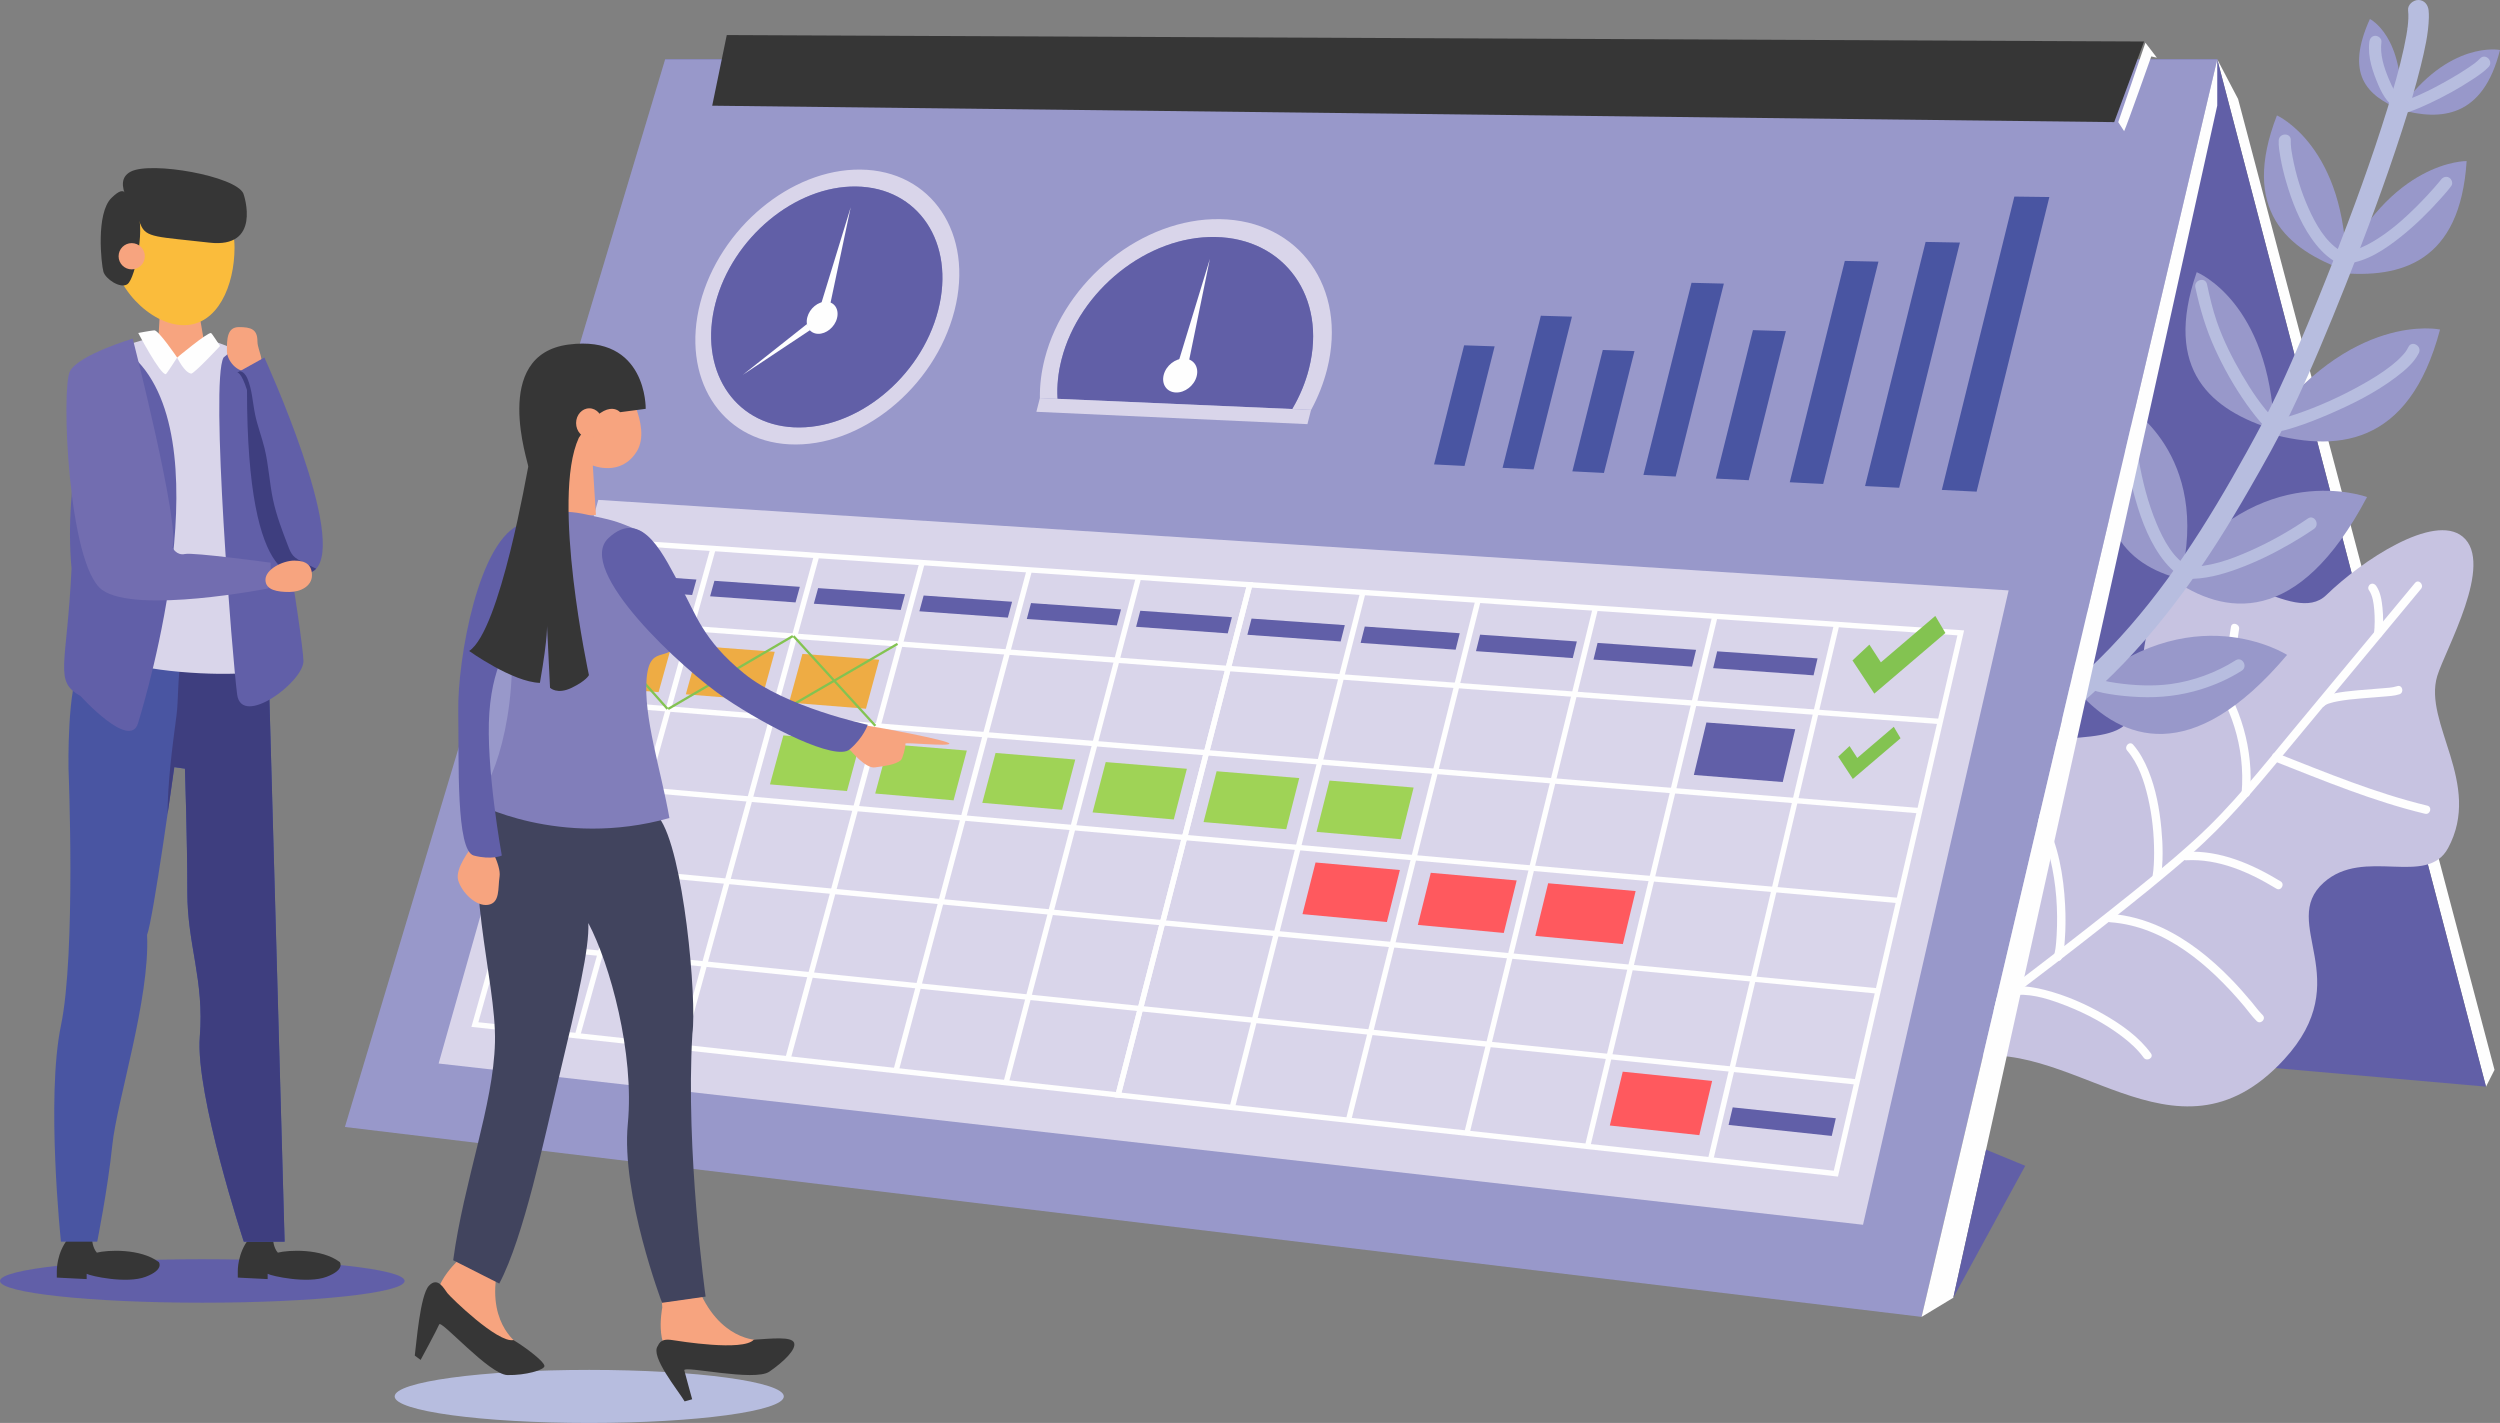 <?xml version="1.0" encoding="UTF-8" standalone="no"?><!-- Generator: Gravit.io --><svg xmlns="http://www.w3.org/2000/svg" xmlns:xlink="http://www.w3.org/1999/xlink" style="isolation:isolate" viewBox="0 0 833.93 474.658" width="833.93pt" height="474.658pt"><rect x="0" y="0" width="833.93" height="474.658" fill="#808080" stroke="none"/><defs><clipPath id="_clipPath_oR5SOFZeoI2GWhV5goeksKHIOwXnVeyf"><rect width="833.93" height="474.658"/></clipPath></defs><g clip-path="url(#_clipPath_oR5SOFZeoI2GWhV5goeksKHIOwXnVeyf)"><path d=" M 832.1 356.878 L 829.26 362.478 L 739.61 19.765 L 746.56 33.017 L 832.1 356.878 Z " fill="rgb(254,254,254)"/><path d=" M 739.61 19.765 L 829.26 362.478 L 286.88 314.668 L 221.88 19.765 L 739.61 19.765 Z " fill="rgb(97,95,167)"/><path d=" M 644.36 343.718 C 671.62 308.228 638.31 271.328 656.31 255.316 C 672.3 241.84 702.63 250.337 709.76 240.748 C 718.06 231.854 709.64 207.065 726.11 194.632 C 740.7 183.617 764.91 209.283 775.99 198.497 C 787.73 187.068 811.84 171.009 821.49 179.023 C 832.22 187.932 815.64 216.735 812.99 225.518 C 808.24 241.224 828.18 261.426 816.61 282.898 C 809.52 296.058 788.5 282.378 775.1 294.428 C 760.01 307.998 786.55 326.648 761.91 353.398 C 725.12 393.358 689.91 342.988 653.05 353.558 C 641.21 356.958 643.11 346.078 644.36 343.718 Z " fill="rgb(199,195,225)"/><path d=" M 805.59 194.444 C 792.01 210.81 778.44 227.175 764.86 243.541 C 754.44 256.106 744.24 269.109 732.11 280.108 C 723.27 288.128 713.93 295.618 704.58 303.038 C 693.74 311.658 682.76 320.108 671.73 328.478 C 663 335.108 654.23 341.688 645.44 348.238 C 644.69 348.788 643.95 349.348 643.2 349.898 C 641.77 350.968 643.17 353.418 644.62 352.328 C 652.9 346.168 661.15 339.988 669.38 333.768 C 680.41 325.418 691.39 317.008 702.25 308.448 C 712.05 300.728 721.81 292.938 731.18 284.698 C 742.51 274.736 752.19 263.194 761.81 251.605 C 775.37 235.264 788.93 218.916 802.49 202.571 C 804.19 200.525 805.88 198.48 807.58 196.434 C 808.73 195.05 806.75 193.048 805.59 194.444 Z " fill="rgb(254,254,254)"/><path d=" M 794.72 211.382 C 795.01 208.539 795.03 205.675 794.74 202.831 C 794.47 200.264 794.1 197.569 792.61 195.392 C 792.18 194.766 791.37 194.483 790.68 194.887 C 790.06 195.25 789.75 196.182 790.18 196.812 C 791.5 198.733 791.78 201.15 791.98 203.419 C 792.22 206.07 792.18 208.735 791.9 211.382 C 791.82 212.139 792.61 212.789 793.31 212.789 C 794.14 212.789 794.64 212.141 794.72 211.382 Z " fill="rgb(254,254,254)"/><path d=" M 750.56 264.606 C 751.76 250.166 747.52 235.366 739.02 223.646 C 736.6 220.306 733.86 217.218 730.8 214.44 C 729.47 213.224 727.47 215.208 728.81 216.43 C 739.13 225.816 745.89 238.968 747.54 252.824 C 748.01 256.735 748.07 260.682 747.74 264.606 C 747.59 266.411 750.41 266.401 750.56 264.606 Z " fill="rgb(254,254,254)"/><path d=" M 775.45 235.415 C 775.7 235.163 775.44 235.383 775.63 235.248 C 775.77 235.154 775.91 235.075 776.06 234.998 C 776.38 234.829 776.59 234.755 776.97 234.629 C 777.96 234.296 779 234.077 780.03 233.889 C 782.52 233.434 785.04 233.198 787.56 232.981 C 790.09 232.762 792.62 232.594 795.15 232.365 C 796.87 232.21 798.73 232.144 800.38 231.594 C 802.09 231.023 801.36 228.305 799.64 228.88 C 797.98 229.431 796.15 229.467 794.42 229.615 C 791.75 229.843 789.08 230.022 786.41 230.27 C 783.79 230.512 781.15 230.785 778.57 231.311 C 776.84 231.665 774.76 232.114 773.46 233.425 C 772.18 234.713 774.17 236.704 775.45 235.415 Z " fill="rgb(254,254,254)"/><path d=" M 687.68 319.798 C 688.57 317.878 688.61 315.478 688.77 313.418 C 689.06 309.568 689.06 305.698 688.86 301.848 C 688.35 292.088 686.64 281.958 682.04 273.221 C 679.52 268.428 675.97 264.155 671.32 261.318 C 669.77 260.373 668.35 262.806 669.9 263.748 C 677.88 268.611 681.82 277.829 683.92 286.568 C 685.91 294.838 686.52 303.518 686.04 312.008 C 686 312.828 685.94 313.648 685.86 314.468 C 685.83 314.838 685.79 315.198 685.75 315.568 C 685.73 315.728 685.71 315.878 685.69 316.038 C 685.65 316.368 685.7 315.998 685.67 316.228 C 685.59 316.738 685.51 317.248 685.4 317.758 C 685.36 317.928 685.31 318.088 685.27 318.258 C 685.2 318.568 685.14 318.638 685.25 318.378 C 684.5 320.008 686.93 321.438 687.68 319.798 Z " fill="rgb(254,254,254)"/><path d=" M 754.76 338.608 C 753.43 337.298 752.31 335.718 751.12 334.288 C 748.85 331.558 746.49 328.898 744.01 326.358 C 737.34 319.538 729.7 313.378 720.99 309.358 C 715.56 306.848 709.8 305.238 703.82 304.808 C 702.02 304.688 702.02 307.498 703.82 307.628 C 722.2 308.928 737.19 322.088 748.53 335.558 C 749.93 337.228 751.22 339.078 752.77 340.598 C 754.06 341.878 756.05 339.888 754.76 338.608 Z " fill="rgb(254,254,254)"/><path d=" M 760.75 293.998 C 751.27 288.238 740.55 283.538 729.23 284.148 C 727.43 284.248 727.42 287.058 729.23 286.958 C 740.08 286.378 750.25 290.908 759.33 296.428 C 760.88 297.368 762.29 294.938 760.75 293.998 Z " fill="rgb(254,254,254)"/><path d=" M 717.49 351.378 C 713.52 345.898 707.74 341.828 701.94 338.478 C 695.77 334.928 689.08 331.988 682.16 330.228 C 679.18 329.468 676.03 328.878 672.94 329.038 C 671.14 329.138 671.12 331.948 672.94 331.858 C 678.53 331.558 684.3 333.548 689.44 335.568 C 695.91 338.108 702.2 341.458 707.76 345.668 C 710.46 347.708 713.07 350.038 715.06 352.798 C 716.12 354.248 718.56 352.848 717.49 351.378 Z " fill="rgb(254,254,254)"/><path d=" M 809.67 268.736 C 792.42 264.581 775.98 257.746 759.52 251.266 C 757.83 250.602 757.1 253.322 758.77 253.98 C 775.23 260.46 791.67 267.295 808.92 271.449 C 810.68 271.874 811.43 269.16 809.67 268.736 Z " fill="rgb(254,254,254)"/><path d=" M 720.75 292.988 C 721.64 287.558 721.49 281.938 720.98 276.476 C 720.37 269.874 719.15 263.184 716.63 257.023 C 715.36 253.91 713.77 250.96 711.56 248.402 C 710.38 247.028 708.4 249.026 709.58 250.393 C 713.35 254.77 715.25 260.62 716.53 266.159 C 717.91 272.148 718.55 278.329 718.55 284.478 C 718.55 287.058 718.46 289.678 718.04 292.238 C 717.74 294.008 720.46 294.768 720.75 292.988 Z " fill="rgb(254,254,254)"/><path d=" M 743.1 231.994 C 744.13 230.758 744.38 229.398 744.55 227.837 C 744.77 225.814 744.98 223.791 745.23 221.771 C 745.71 217.786 746.27 213.812 746.9 209.848 C 747.18 208.076 744.47 207.313 744.18 209.1 C 743.6 212.758 743.08 216.425 742.62 220.1 C 742.39 221.909 742.18 223.721 741.98 225.534 C 741.84 226.82 742 228.942 741.11 230.004 C 739.96 231.386 741.94 233.388 743.1 231.994 Z " fill="rgb(254,254,254)"/><path d=" M 813.93 109.917 C 813.93 109.917 784.11 103.526 754.77 143.951 C 779.14 151.26 803.57 149.138 813.93 109.917 Z " fill="rgb(152,152,202)"/><path d=" M 732.76 90.787 C 732.76 90.787 757.06 100.521 758.59 143.356 C 737.74 136.894 721.36 123.683 732.76 90.787 Z " fill="rgb(152,152,202)"/><path d=" M 822.8 53.729 C 822.8 53.729 797.45 53.314 780.03 90.993 C 801.07 93.035 820.65 87.377 822.8 53.729 Z " fill="rgb(152,152,202)"/><path d=" M 759.52 38.497 C 759.52 38.497 782.7 48.774 782.67 90.284 C 762.72 83.294 747.33 69.93 759.52 38.497 Z " fill="rgb(152,152,202)"/><path d=" M 833.93 16.674 C 833.93 16.674 816.88 13.249 800.45 36.508 C 814.39 40.497 828.31 39.109 833.93 16.674 Z " fill="rgb(152,152,202)"/><path d=" M 790.53 6.335 C 790.53 6.335 802.21 11.996 800.85 36.626 C 789.23 31.834 782.28 24.593 790.53 6.335 Z " fill="rgb(152,152,202)"/><path d=" M 789.57 165.797 C 789.57 165.797 753.7 152.494 724.37 192.919 C 741.72 205.325 766.46 209.576 789.57 165.797 Z " fill="rgb(152,152,202)"/><path d=" M 709.06 134.97 C 709.06 134.97 737.77 151.285 727.35 193.124 C 709.52 188.55 692.96 174.56 709.06 134.97 Z " fill="rgb(152,152,202)"/><path d=" M 762.91 218.46 C 762.91 218.46 730.73 197.763 693.4 230.943 C 707.68 246.787 730.94 256.254 762.91 218.46 Z " fill="rgb(152,152,202)"/><path d=" M 667.81 165.568 C 667.81 165.568 703.14 180.242 697.11 229.822 C 675.95 227.1 654.93 213.369 667.81 165.568 Z " fill="rgb(152,152,202)"/><path d=" M 803.27 3.419 C 803.48 5.252 803.34 7.119 803.13 8.944 C 803.11 9.077 802.95 9.748 803.02 9.834 C 803.02 9.832 803.16 8.87 803.08 9.383 C 803.06 9.539 803.04 9.695 803.01 9.85 C 802.92 10.504 802.81 11.156 802.7 11.807 C 802.46 13.187 802.18 14.562 801.89 15.931 C 800.41 22.782 798.45 29.531 796.38 36.223 C 791.09 53.338 784.88 70.179 778.36 86.861 C 776.74 91.004 775.1 95.137 773.42 99.259 C 772.6 101.288 771.77 103.315 770.93 105.339 C 770.54 106.282 770.15 107.225 769.76 108.167 C 769.55 108.673 769.33 109.18 769.12 109.686 C 769.05 109.853 768.98 110.02 768.91 110.188 C 768.85 110.335 768.39 111.437 768.73 110.616 C 765.92 117.286 763.03 123.929 759.97 130.491 C 756.73 137.439 753.1 144.163 749.4 150.872 C 742.92 162.593 736.11 174.146 728.59 185.229 C 721.17 196.144 713.04 206.571 703.91 216.103 C 694.02 226.413 682.96 235.465 671.68 244.199 C 669.07 246.222 666.45 248.226 663.82 250.231 C 662.36 251.351 661.58 253.176 662.6 254.91 C 663.44 256.353 665.8 257.266 667.27 256.137 C 678.85 247.284 690.48 238.428 701.13 228.455 C 711.23 219 720.23 208.461 728.4 197.314 C 736.41 186.403 743.58 174.909 750.32 163.181 C 755.08 154.891 759.82 146.539 763.98 137.929 C 770.75 123.938 776.68 109.517 782.43 95.085 C 789.18 78.145 795.58 61.04 801.19 43.688 C 803.51 36.496 805.72 29.251 807.52 21.909 C 808.8 16.695 810.06 11.276 810.2 5.886 C 810.22 5.063 810.2 4.238 810.11 3.419 C 809.9 1.585 808.68 0 806.69 0 C 805 0 803.06 1.573 803.27 3.419 Z " fill="rgb(183,189,223)"/><path d=" M 696.01 229.336 C 698.37 230.507 700.98 231.07 703.56 231.499 C 706.87 232.05 710.23 232.368 713.59 232.509 C 720.66 232.806 727.43 232.036 734.21 229.928 C 738.97 228.447 743.57 226.409 747.78 223.731 C 749.96 222.346 747.94 218.862 745.75 220.257 C 739.27 224.377 731.51 227.199 723.97 228.199 C 718.05 228.984 711.76 228.657 705.87 227.813 C 704.35 227.595 702.84 227.323 701.35 226.956 C 700.17 226.667 698.85 226.262 698.04 225.861 C 695.73 224.712 693.69 228.182 696.01 229.336 Z " fill="rgb(183,189,223)"/><path d=" M 671.43 180.019 C 673.16 187.749 675.24 195.446 677.88 202.92 C 680.09 209.16 682.82 215.326 686.87 220.608 C 689.22 223.678 691.94 226.346 695.12 228.551 C 697.25 230.029 699.27 226.543 697.15 225.076 C 690.57 220.514 686.33 213.35 683.36 206.059 C 679.81 197.346 677.36 188.112 675.3 178.949 C 674.74 176.424 670.86 177.492 671.43 180.019 Z " fill="rgb(183,189,223)"/><path d=" M 729.5 193.064 C 735.25 193.285 741.03 191.713 746.38 189.755 C 752.44 187.54 758.27 184.687 763.85 181.469 C 766.59 179.894 769.27 178.22 771.87 176.434 C 773.99 174.978 771.98 171.489 769.84 172.96 C 763.7 177.171 757.15 180.843 750.34 183.849 C 743.89 186.696 736.66 189.315 729.5 189.042 C 726.91 188.942 726.92 192.966 729.5 193.064 Z " fill="rgb(183,189,223)"/><path d=" M 708.25 143.6 C 708.58 150.363 709.85 157.152 711.54 163.697 C 713.47 171.159 716.06 178.859 720.49 185.243 C 722.59 188.267 725.16 191.103 728.49 192.79 C 730.79 193.961 732.83 190.49 730.52 189.316 C 725 186.512 721.66 180.129 719.33 174.539 C 716.46 167.671 714.61 160.346 713.37 153.022 C 712.83 149.879 712.43 146.828 712.28 143.6 C 712.15 141.022 708.13 141.007 708.25 143.6 Z " fill="rgb(183,189,223)"/><path d=" M 732.31 95.876 C 733.84 103.017 735.86 109.859 738.91 116.503 C 741.81 122.846 745.28 128.981 749.3 134.687 C 751.32 137.558 753.49 140.352 755.95 142.861 C 757.77 144.713 760.61 141.867 758.8 140.017 C 754.44 135.574 750.96 130.287 747.83 124.935 C 744.56 119.327 741.6 113.447 739.48 107.301 C 738.08 103.234 737.09 99.009 736.19 94.807 C 735.64 92.276 731.76 93.348 732.31 95.876 Z " fill="rgb(183,189,223)"/><path d=" M 803.39 115.729 C 802.71 117.095 802.19 117.721 801.23 118.741 C 800.14 119.912 798.93 120.973 797.67 121.967 C 794.64 124.369 791.24 126.431 787.85 128.326 C 780.83 132.249 773.43 135.623 765.8 138.187 C 764.23 138.716 762.64 139.21 761.02 139.606 C 760.4 139.761 759.77 139.893 759.14 140.009 C 759.02 140.03 758.91 140.046 758.79 140.064 C 758.37 140.137 759.27 140.026 758.76 140.068 C 758.52 140.088 758.28 140.11 758.04 140.117 C 755.45 140.192 755.44 144.217 758.04 144.141 C 760.62 144.065 763.23 143.239 765.67 142.459 C 769.41 141.267 773.06 139.816 776.66 138.272 C 784.55 134.887 792.46 130.958 799.32 125.744 C 802.18 123.564 805.23 121.053 806.86 117.759 C 808.01 115.446 804.54 113.406 803.39 115.729 Z " fill="rgb(183,189,223)"/><path d=" M 760.12 46.815 C 760.01 48.676 760.36 50.599 760.67 52.424 C 761.15 55.207 761.82 57.959 762.61 60.669 C 764.51 67.21 767.08 73.809 770.98 79.434 C 773.03 82.393 775.45 85.101 778.52 87.032 C 780.72 88.416 782.74 84.936 780.55 83.558 C 775.56 80.413 772.41 74.7 770.05 69.448 C 767.61 64.04 765.85 58.242 764.75 52.418 C 764.63 51.797 764.52 51.175 764.42 50.551 C 764.4 50.407 764.28 49.55 764.33 49.968 C 764.3 49.741 764.28 49.513 764.25 49.285 C 764.16 48.467 764.1 47.638 764.14 46.815 C 764.3 44.229 760.27 44.237 760.12 46.815 Z " fill="rgb(183,189,223)"/><path d=" M 814.21 59.978 C 813.91 60.397 814.56 59.558 814.19 60.007 C 814 60.234 813.82 60.466 813.63 60.693 C 813.08 61.36 812.51 62.018 811.94 62.668 C 810.24 64.604 808.48 66.484 806.66 68.311 C 802.06 72.933 797.1 77.368 791.44 80.656 C 788.77 82.205 785.63 83.645 782.69 83.93 C 781.61 84.034 780.68 84.779 780.68 85.941 C 780.68 86.947 781.61 88.059 782.69 87.953 C 789.48 87.295 795.47 83.234 800.68 79.113 C 805.6 75.221 810.1 70.781 814.27 66.101 C 815.45 64.777 816.64 63.44 817.69 62.009 C 818.33 61.132 817.84 59.765 816.97 59.256 C 815.95 58.66 814.86 59.1 814.21 59.978 Z " fill="rgb(183,189,223)"/><path d=" M 790.35 13.956 C 789.72 18.981 791.45 23.897 793.39 28.449 C 794.99 32.172 797.19 35.636 801.11 37.16 C 802.13 37.553 803.32 36.726 803.59 35.754 C 803.9 34.617 803.2 33.675 802.18 33.28 C 799.38 32.189 797.89 28.877 796.82 26.294 C 795.19 22.373 793.84 18.251 794.38 13.956 C 794.51 12.876 793.35 11.944 792.36 11.944 C 791.16 11.944 790.49 12.873 790.35 13.956 Z " fill="rgb(183,189,223)"/><path d=" M 827.28 19.501 C 826.01 20.833 824.99 21.486 823.46 22.527 C 821.43 23.905 819.33 25.179 817.2 26.398 C 812.85 28.89 808.34 31.291 803.65 33.026 C 802.69 33.378 801.73 33.706 800.74 33.946 C 800.52 33.998 800.31 34.036 800.09 34.088 C 799.58 34.211 800.17 34.106 799.9 34.126 C 799.59 34.148 799.28 34.167 798.97 34.132 C 797.89 34.013 796.96 35.142 796.96 36.144 C 796.96 37.33 797.88 38.036 798.97 38.155 C 800.55 38.33 802.29 37.744 803.77 37.241 C 806.14 36.436 808.44 35.414 810.7 34.344 C 815.59 32.03 820.37 29.401 824.88 26.412 C 826.7 25.203 828.6 23.937 830.12 22.346 C 831.91 20.471 829.07 17.622 827.28 19.501 Z " fill="rgb(183,189,223)"/><path d=" M 739.61 19.765 L 221.88 19.765 L 115.05 375.928 L 640.99 439.278 L 739.61 19.765 Z " fill="rgb(152,152,202)"/><path d=" M 621.45 408.548 L 146.31 354.758 L 199.57 166.751 L 670.02 196.948 L 621.45 408.548 Z " fill="rgb(217,213,234)"/><path d=" M 372.97 365.268 L 158.41 341.768 L 203.9 180.661 L 416.88 195.064 L 372.97 365.268 Z " fill="rgb(254,254,254)"/><path d=" M 372.97 365.268 L 158.41 341.768 L 203.9 180.661 L 416.88 195.064 L 372.97 365.268 Z " fill="rgb(217,213,234)"/><path d=" M 203.9 180.661 L 203.84 181.559 L 415.74 195.889 L 372.29 364.288 L 159.57 340.988 L 204.76 180.906 L 203.9 180.661 L 203.84 181.559 L 203.9 180.661 L 203.03 180.417 L 157.25 342.538 L 373.65 366.248 L 418.02 194.239 L 203.23 179.714 L 203.03 180.417 L 203.9 180.661 Z " fill="rgb(254,254,254)"/><path d=" M 166.01 315.408 L 380.31 337.348 L 380.5 335.558 L 166.2 313.618" fill="rgb(254,254,254)"/><path d=" M 173.67 288.318 L 387.71 308.708 L 387.88 306.918 L 173.84 286.518" fill="rgb(254,254,254)"/><path d=" M 181.28 261.387 L 395.05 280.258 L 395.21 278.464 L 181.44 259.594" fill="rgb(254,254,254)"/><path d=" M 188.84 234.619 L 402.35 251.982 L 402.5 250.188 L 188.99 232.824" fill="rgb(254,254,254)"/><path d=" M 196.36 208.01 L 409.61 223.885 L 409.74 222.09 L 196.5 206.215" fill="rgb(254,254,254)"/><path d=" M 378.94 192.329 L 334.72 360.948 L 336.46 361.398 L 380.68 192.786" fill="rgb(254,254,254)"/><path d=" M 342.52 189.863 L 298.01 356.918 L 299.75 357.388 L 344.26 190.326" fill="rgb(254,254,254)"/><path d=" M 306.73 187.44 L 261.96 352.968 L 263.7 353.438 L 308.47 187.91" fill="rgb(254,254,254)"/><path d=" M 271.57 185.058 L 226.54 349.088 L 228.28 349.558 L 273.3 185.534" fill="rgb(254,254,254)"/><path d=" M 237.01 182.717 L 191.74 345.268 L 193.48 345.748 L 238.74 183.2" fill="rgb(254,254,254)"/><path d=" M 416.88 195.064 L 416.82 195.963 L 652.94 211.931 L 611.7 390.508 L 374.1 364.488 L 417.75 195.289 L 416.88 195.064 L 416.82 195.963 L 416.88 195.064 L 416.01 194.84 L 371.84 366.048 L 613.09 392.478 L 655.17 210.278 L 416.2 194.116 L 416.01 194.84 L 416.88 195.064 Z " fill="rgb(254,254,254)"/><path d=" M 380.31 337.348 L 619.36 361.818 L 619.55 360.028 L 380.5 335.558" fill="rgb(254,254,254)"/><path d=" M 387.71 308.708 L 626.38 331.458 L 626.55 329.668 L 387.88 306.918" fill="rgb(254,254,254)"/><path d=" M 395.05 280.258 L 633.35 301.298 L 633.51 299.498 L 395.21 278.464" fill="rgb(254,254,254)"/><path d=" M 402.35 251.982 L 640.28 271.332 L 640.43 269.537 L 402.5 250.188" fill="rgb(254,254,254)"/><path d=" M 409.61 223.885 L 647.16 241.57 L 647.29 239.774 L 409.74 222.09" fill="rgb(254,254,254)"/><path d=" M 611.8 208.099 L 569.7 386.708 L 571.46 387.118 L 613.55 208.512" fill="rgb(254,254,254)"/><path d=" M 571.18 205.349 L 528.69 382.208 L 530.44 382.628 L 572.94 205.77" fill="rgb(254,254,254)"/><path d=" M 531.32 202.649 L 488.44 377.798 L 490.18 378.228 L 533.07 203.077" fill="rgb(254,254,254)"/><path d=" M 492.18 199.998 L 448.94 373.468 L 450.68 373.898 L 493.93 200.434" fill="rgb(254,254,254)"/><path d=" M 453.75 197.396 L 410.16 369.218 L 411.91 369.658 L 455.5 197.839" fill="rgb(254,254,254)"/><path d=" M 219.69 230.88 L 194.91 228.897 L 199.41 212.945 L 224.17 214.824 L 219.69 230.88 Z " fill="rgb(238,172,68)"/><path d=" M 253.98 233.622 L 228.77 231.606 L 233.24 215.512 L 258.43 217.423 L 253.98 233.622 Z " fill="rgb(238,172,68)"/><path d=" M 288.86 236.412 L 263.21 234.36 L 267.66 218.123 L 293.29 220.067 L 288.86 236.412 Z " fill="rgb(238,172,68)"/><path d=" M 462.63 307.558 L 434.47 304.928 L 438.83 287.698 L 466.96 290.218 L 462.63 307.558 Z " fill="rgb(255,89,94)"/><path d=" M 501.62 311.208 L 472.95 308.528 L 477.27 291.138 L 505.92 293.698 L 501.62 311.208 Z " fill="rgb(255,89,94)"/><path d=" M 541.34 314.918 L 512.13 312.188 L 516.42 294.628 L 545.6 297.238 L 541.34 314.918 Z " fill="rgb(255,89,94)"/><path d=" M 594.67 260.871 L 565.02 258.5 L 569.21 240.999 L 598.84 243.246 L 594.67 260.871 Z " fill="rgb(97,95,168)"/><path d=" M 613.17 252.406 L 618.05 259.839 L 633.97 246.261 L 631.71 242.436 L 619.53 252.831 L 616.96 248.859 L 613.17 252.406 Z " fill="rgb(131,195,81)"/><path d=" M 617.93 220.305 L 625.22 231.377 L 648.93 211.149 L 645.56 205.451 L 627.41 220.937 L 623.58 215.02 L 617.93 220.305 Z " fill="rgb(131,195,81)"/><path d=" M 566.84 378.658 L 536.99 375.438 L 541.3 357.478 L 571.12 360.568 L 566.84 378.658 Z " fill="rgb(255,89,94)"/><path d=" M 282.53 263.881 L 256.84 261.647 L 261.31 245.308 L 286.98 247.432 L 282.53 263.881 Z " fill="rgb(159,211,86)"/><path d=" M 318.08 266.971 L 291.94 264.698 L 296.39 248.21 L 322.51 250.371 L 318.08 266.971 Z " fill="rgb(159,211,86)"/><path d=" M 354.27 270.115 L 327.66 267.803 L 332.09 251.163 L 358.68 253.363 L 354.27 270.115 Z " fill="rgb(159,211,86)"/><path d=" M 391.54 273.355 L 364.45 271 L 368.84 254.204 L 395.91 256.444 L 391.54 273.355 Z " fill="rgb(159,211,86)"/><path d=" M 429.05 276.614 L 401.47 274.217 L 405.83 257.265 L 433.39 259.546 L 429.05 276.614 Z " fill="rgb(159,211,86)"/><path d=" M 467.24 279.938 L 439.16 277.492 L 443.49 260.381 L 471.55 262.703 L 467.24 279.938 Z " fill="rgb(159,211,86)"/><path d=" M 196.32 207.382 L 222.36 236.722 L 222.94 236.209 L 196.9 206.87" fill="rgb(131,195,81)"/><path d=" M 229.93 209.288 L 188.9 233.403 L 189.29 234.069 L 230.33 209.954" fill="rgb(131,195,81)"/><path d=" M 230.07 209.897 L 256.74 239.519 L 257.31 239.002 L 230.65 209.38" fill="rgb(131,195,81)"/><path d=" M 264.27 211.843 L 222.69 236.151 L 223.08 236.818 L 264.66 212.51" fill="rgb(131,195,81)"/><path d=" M 264.41 212.455 L 291.71 242.365 L 292.28 241.844 L 264.98 211.934" fill="rgb(131,195,81)"/><path d=" M 299.19 214.444 L 257.06 238.946 L 257.45 239.613 L 299.58 215.111" fill="rgb(131,195,81)"/><path d=" M 230.88 198.478 L 202.86 196.471 L 204.31 191.352 L 232.31 193.321 L 230.88 198.478 Z " fill="rgb(97,95,168)"/><path d=" M 265.37 200.948 L 236.87 198.907 L 238.31 193.743 L 266.8 195.746 L 265.37 200.948 Z " fill="rgb(97,95,168)"/><path d=" M 300.47 203.463 L 271.47 201.386 L 272.9 196.175 L 301.89 198.214 L 300.47 203.463 Z " fill="rgb(97,95,168)"/><path d=" M 336.19 206.022 L 306.68 203.907 L 308.1 198.65 L 337.6 200.725 L 336.19 206.022 Z " fill="rgb(97,95,168)"/><path d=" M 372.54 208.625 L 342.51 206.474 L 343.92 201.169 L 373.94 203.28 L 372.54 208.625 Z " fill="rgb(97,95,168)"/><path d=" M 409.54 211.275 L 378.97 209.086 L 380.37 203.732 L 410.93 205.881 L 409.54 211.275 Z " fill="rgb(97,95,168)"/><path d=" M 447.21 213.975 L 416.08 211.745 L 417.48 206.342 L 448.59 208.529 L 447.21 213.975 Z " fill="rgb(97,95,168)"/><path d=" M 485.56 216.722 L 453.87 214.452 L 455.25 208.998 L 486.93 211.226 L 485.56 216.722 Z " fill="rgb(97,95,168)"/><path d=" M 524.63 219.521 L 492.35 217.208 L 493.72 211.703 L 525.99 213.972 L 524.63 219.521 Z " fill="rgb(97,95,168)"/><path d=" M 564.41 222.37 L 531.54 220.016 L 532.9 214.458 L 565.76 216.769 L 564.41 222.37 Z " fill="rgb(97,95,168)"/><path d=" M 604.95 225.274 L 571.46 222.875 L 572.8 217.264 L 606.28 219.618 L 604.95 225.274 Z " fill="rgb(97,95,168)"/><path d=" M 611.02 378.918 L 576.6 375.248 L 577.98 369.388 L 612.38 373.018 L 611.02 378.918 Z " fill="rgb(97,95,168)"/><path d=" M 220.92 436.158 C 220.92 436.158 217.47 453.138 228.09 453.138 C 238.71 453.128 253.03 447.008 253.03 447.008 C 253.03 447.008 239.69 447.478 232.47 428.618 L 220.58 431.538 L 220.92 436.158 Z " fill="rgb(247,164,127)"/><path d=" M 261.46 465.808 C 261.46 470.698 232.4 474.658 196.56 474.658 C 160.71 474.658 131.65 470.698 131.65 465.808 C 131.65 460.918 160.71 456.958 196.56 456.958 C 232.4 456.958 261.46 460.918 261.46 465.808 Z " fill="rgb(183,189,223)"/><path d=" M 228.37 467.468 C 226.23 463.818 216.79 452.428 219.42 448.978 C 220.38 446.698 222.26 446.708 224.39 447.028 C 226.51 447.348 247.86 450.858 251.45 446.888 C 257.52 446.508 264.07 445.758 264.88 447.908 C 265.69 450.048 261.6 454.118 256.63 457.548 C 251.66 460.968 227.84 455.398 228.26 457.098 C 228.68 458.798 230.89 466.758 230.89 466.758 L 228.37 467.468 Z " fill="rgb(54,54,54)"/><path d=" M 152.75 420.488 C 152.75 420.488 140.05 432.268 148.68 438.458 C 157.31 444.648 172.52 448.028 172.52 448.028 C 172.52 448.028 161.4 440.628 166.53 421.088 L 155.17 416.528 L 152.75 420.488 Z " fill="rgb(247,164,127)"/><path d=" M 138.36 452.188 C 138.88 448.378 140.12 432.028 143.09 428.878 C 146.06 425.728 148.11 429.898 149.23 431.338 C 150.35 432.778 166.06 448.138 171.3 446.998 C 176.45 450.238 181.61 454.328 181.61 455.668 C 181.61 456.998 175.32 458.798 169.29 458.688 C 163.25 458.568 147.16 440.158 146.51 441.778 C 145.85 443.408 140.31 453.628 140.31 453.628 L 138.36 452.188 Z " fill="rgb(54,54,54)"/><path d=" M 162.78 266.256 C 153.44 290.318 165.63 326.648 165.11 347.658 C 164.6 368.678 154.76 393.898 151.17 420.378 L 166.54 428.158 C 174.71 412.788 181.61 379.578 186.33 359.858 C 192.73 333.108 196.64 316.268 196.25 307.898 C 203.45 321.518 211.69 351.298 209.42 374.908 C 207.15 398.518 220.84 434.578 220.84 434.578 L 235.37 432.508 C 235.37 432.508 228.62 383.988 230.96 344.808 C 232.51 333.648 228.1 283.578 219.8 272.678 C 216.43 268.008 216.43 268.008 216.43 268.008 L 162.78 266.256 Z " fill="rgb(65,68,94)"/><path d=" M 207.47 126.862 C 207.47 126.862 217.72 142.04 212.4 150.603 C 207.08 159.164 197.74 155.272 197.74 155.272 L 198.78 171.748 L 183.99 173.305 C 183.99 173.305 178.93 142.17 181.66 132.959 C 184.38 123.748 199.69 115.315 207.47 126.862 Z " fill="rgb(247,164,127)"/><path d=" M 158.17 267.618 C 158.17 267.618 186.52 283.188 223.3 272.872 C 220.58 257.305 214.54 239.013 215.71 226.17 C 216.88 213.326 224.47 223.057 226.8 211.187 C 227.7 206.626 220.93 198.732 217.82 193.575 C 214.7 188.419 217.99 179.082 213.58 177.193 C 204.44 173.274 204.17 173.578 195.86 171.684 C 177.46 167.488 167.06 176.354 170.18 207.684 C 173.29 239.013 163.82 263.337 158.17 267.618 Z " fill="rgb(129,126,186)"/><path d=" M 157.12 282.938 C 157.12 282.938 151.66 289.698 152.84 293.668 C 154.02 297.638 158.72 302.468 162.81 301.828 C 166.89 301.178 166.03 296.298 166.64 292.408 C 167.26 288.518 162.44 280.488 162.44 280.488 L 157.12 282.938 Z " fill="rgb(247,164,127)"/><path d=" M 174.39 174.603 C 159.67 179.143 152.6 220.008 152.86 237.132 C 153.12 254.256 152.08 283.838 158.05 285.388 C 164.01 286.948 167.39 285.388 167.39 285.388 C 167.39 285.388 161.94 255.554 163.24 237.651 C 164.53 219.748 171.11 213.518 174.91 203.662 C 187.23 171.748 189.12 170.062 174.39 174.603 Z " fill="rgb(97,95,168)"/><path d=" M 279.07 247.255 L 283.82 250.452 C 283.82 250.452 288.81 256.462 291.84 255.988 C 294.88 255.514 298.53 255.202 300.5 253.573 C 301.05 253.12 302.16 249.247 302.02 248.05 C 301.96 247.523 316.69 249.098 316.69 248.05 C 316.69 247.002 292.88 242.552 289.41 242.083 C 277.96 240.539 281.03 241.708 281.03 241.708 L 279.07 247.255 Z " fill="rgb(247,164,127)"/><path d=" M 202.93 179.519 C 191.71 190.089 227.72 223.357 241.92 232.933 C 256.12 242.509 278.75 253.981 283.44 249.974 C 288.13 245.968 289.45 241.762 289.45 241.762 C 289.45 241.762 262.23 236.013 248.28 224.714 C 234.33 213.416 232.24 204.915 227.07 195.705 C 221.88 186.468 214.46 168.649 202.93 179.519 Z " fill="rgb(97,95,168)"/><path d=" M 156.49 217.153 C 156.49 217.153 171.02 227.532 180.1 227.791 C 182.96 211.445 182.44 208.072 182.44 208.072 L 183.47 229.411 C 183.47 229.411 185.81 231.81 190.74 229.411 C 195.67 227.013 196.45 225.197 196.45 225.197 C 196.45 225.197 183.73 166.3 193.07 146.062 C 202.15 131.792 206.83 137.5 206.83 137.5 L 215.39 136.372 C 215.39 136.372 215.91 111.554 189.7 114.927 C 163.5 118.3 176.47 154.884 176.21 155.662 C 175.95 156.44 166.87 210.407 156.49 217.153 Z " fill="rgb(54,54,54)"/><path d=" M 200.99 141.132 C 200.99 143.855 199.01 146.062 196.58 146.062 C 194.14 146.062 192.17 143.855 192.17 141.132 C 192.17 138.409 194.14 136.202 196.58 136.202 C 199.01 136.202 200.99 138.409 200.99 141.132 Z " fill="rgb(247,164,127)"/><path d=" M 237.57 35.258 L 705.24 40.737 L 715.2 13.842 L 242.43 11.691 L 237.57 35.258 Z " fill="rgb(54,54,54)"/><path d=" M 0 427.288 C 0 431.298 30.22 434.548 67.49 434.548 C 104.76 434.548 134.97 431.298 134.97 427.288 C 134.97 423.288 104.76 420.038 67.49 420.038 C 30.22 420.038 0 423.288 0 427.288 Z " fill="rgb(97,95,168)"/><path d=" M 113.35 420.998 C 113.35 420.998 115.24 423.518 108.94 425.908 C 102.64 428.308 90.54 425.658 89.28 424.898 C 89.28 426.668 89.28 426.668 89.28 426.668 L 79.32 426.168 L 79.32 423.948 C 79.32 423.948 79.19 417.968 83.1 413.178 L 91.04 413.178 C 91.04 413.178 91.17 416.208 92.68 417.848 C 96.08 416.958 107.18 416.328 113.35 420.998 Z " fill="rgb(54,54,54)"/><path d=" M 52.98 420.998 C 52.98 420.998 54.87 423.518 48.57 425.908 C 42.27 428.308 30.17 425.658 28.91 424.898 C 28.91 426.668 28.91 426.668 28.91 426.668 L 18.95 426.168 L 18.95 423.948 C 18.95 423.948 18.82 417.968 22.73 413.178 L 30.67 413.178 C 30.67 413.178 30.8 416.208 32.31 417.848 C 35.71 416.958 46.8 416.328 52.98 420.998 Z " fill="rgb(54,54,54)"/><path d=" M 89.53 221.111 L 94.94 414.188 L 81.33 414.188 C 81.33 414.188 65.14 365.038 66.65 345.878 C 68.17 326.718 62.49 315.318 62.49 297.668 C 62.49 280.028 61.69 256.401 61.69 256.401 L 58.14 255.887 C 58.14 255.887 51.08 306.808 49.06 311.848 C 50.07 333.018 38.98 367.308 37.47 381.928 C 35.96 396.548 32.43 414.188 32.43 414.188 L 20.33 414.188 C 20.33 414.188 15.29 366.298 20.33 342.098 C 25.37 317.898 22.85 256.392 22.85 256.392 C 22.85 256.392 22.35 228.159 26.88 222.613 C 31.42 217.067 89.53 221.111 89.53 221.111 Z " fill="rgb(73,85,162)"/><path d=" M 55.88 271.698 C 55.97 260.627 57.42 249.579 58.88 238.611 C 59.52 233.819 59.23 226.276 60.38 219.794 C 75.31 220.123 89.53 221.111 89.53 221.111 L 94.94 414.188 L 81.33 414.188 C 81.33 414.188 65.14 365.038 66.65 345.878 C 68.17 326.718 62.49 315.318 62.49 297.668 C 62.49 280.028 61.69 256.401 61.69 256.401 L 58.14 255.887 C 58.14 255.887 57.19 262.761 55.88 271.698 Z " fill="rgb(62,62,127)"/><path d=" M 87.88 123.296 C 87.88 123.296 65.45 100.231 32.3 120.02 C 42.26 139.429 38.98 217.341 42.76 221.111 C 53.85 224.882 81.21 225.639 84.74 223.874 C 88.27 198.666 92.17 138.673 92.17 137.916 C 92.17 137.16 87.88 123.296 87.88 123.296 Z " fill="rgb(217,213,234)"/><path d=" M 101.22 220.514 C 101.22 227.528 80.62 242.779 79.11 231.689 C 77.6 220.597 70.04 127.329 74.57 119.263 C 78.1 116.238 83.65 111.701 86.17 124.305 C 88.69 136.908 101.22 213.499 101.22 220.514 Z " fill="rgb(97,95,168)"/><path d=" M 26.88 232.192 C 26.88 232.192 43.27 250.342 46.04 241.267 C 48.81 232.192 75.03 144.471 43.27 118.003 C 28.14 122.288 21.34 162.872 23.86 189.592 C 22.35 222.361 17.81 227.15 26.88 232.192 Z " fill="rgb(97,95,168)"/><path d=" M 90.28 190.726 L 89.52 196.272 C 89.52 196.272 45.41 204.968 34.07 196.775 C 22.72 188.583 20.33 129.346 23.35 123.801 C 26.38 118.255 44.28 112.961 44.28 112.961 C 44.28 112.961 60.28 175.602 57.51 182.659 C 57.51 182.659 58.9 185.433 61.67 184.803 C 64.44 184.172 90.28 187.701 90.28 187.701 L 90.28 190.726 Z " fill="rgb(114,109,176)"/><path d=" M 64.76 94.623 L 68.61 117.246 L 52.39 120.839 L 53.8 95.946 L 64.76 94.623 Z " fill="rgb(247,164,127)"/><path d=" M 37.38 82.576 C 37.38 95.298 50.05 108.476 61.33 108.476 C 72.61 108.476 78.23 95.298 78.23 82.576 C 78.23 69.855 69.09 59.542 57.81 59.542 C 46.53 59.542 37.38 69.855 37.38 82.576 Z " fill="rgb(250,188,60)"/><path d=" M 81.18 64.552 C 81.5 65.283 87.23 82.953 69.84 80.937 C 52.45 78.92 48.67 79.424 46.9 74.887 C 45.14 70.35 36.82 60.771 43.63 57.242 C 50.43 53.713 78.66 58.754 81.18 64.552 Z " fill="rgb(54,54,54)"/><path d=" M 42.48 94.813 C 45.31 92.894 48.82 73.939 45.27 69.81 C 41.72 65.68 42.55 60.843 37.22 65.99 C 31.89 71.139 33.81 88.182 34.49 90.612 C 35.16 93.044 40.13 96.402 42.48 94.813 Z " fill="rgb(54,54,54)"/><path d=" M 39.56 85.477 C 39.56 87.896 41.52 89.856 43.93 89.856 C 46.35 89.856 48.31 87.896 48.31 85.477 C 48.31 83.058 46.35 81.097 43.93 81.097 C 41.52 81.097 39.56 83.058 39.56 85.477 Z " fill="rgb(247,164,127)"/><path d=" M 70.37 111.07 C 70.63 111.082 73.4 115.419 73.4 115.419 C 73.4 115.419 64.6 124.851 63.76 124.617 C 61.49 124.305 59.09 119.263 59.09 119.263 C 59.09 119.263 68.99 111.008 70.37 111.07 Z " fill="rgb(254,254,254)"/><path d=" M 55.31 124.809 C 55.56 124.783 59.09 119.263 59.09 119.263 C 59.09 119.263 52.85 110.063 51.47 110.189 C 50.08 110.314 46.11 111.07 46.11 111.07 C 46.11 111.07 53.42 124.998 55.31 124.809 Z " fill="rgb(254,254,254)"/><path d=" M 75.69 117.119 C 75.69 120.108 78.97 124.453 82.91 123.817 C 90.42 122.605 85.87 117.796 85.87 113.809 C 85.87 109.822 83.7 109.108 79.71 109.108 C 75.72 109.108 75.69 113.133 75.69 117.119 Z " fill="rgb(247,164,127)"/><path d=" M 88.19 119.263 C 88.19 119.263 116.17 180.265 105.08 190.096 C 100.03 193.877 82.39 198.414 82.39 130.103 C 80.37 123.801 79.11 124.305 79.11 124.305 L 88.19 119.263 Z " fill="rgb(97,95,168)"/><path d=" M 105.08 190.096 C 100.03 193.877 82.39 198.414 82.39 130.102 C 80.37 123.8 79.11 124.305 79.11 124.305 L 79.99 123.817 C 81.09 123.905 82 125.025 82.48 126.124 C 84.12 129.94 84.25 134.213 85.1 138.282 C 85.89 142.092 87.32 145.74 88.24 149.52 C 89.62 155.146 89.87 160.992 91.07 166.659 C 92.21 172.013 94.18 177.147 96.15 182.254 C 96.56 183.329 96.99 184.43 97.75 185.3 C 98.62 186.296 99.83 186.903 101.01 187.486 C 102.48 188.21 103.94 189.033 105.44 189.671 C 105.32 189.809 105.21 189.974 105.08 190.096 Z " fill="rgb(62,62,127)"/><path d=" M 88.55 193.398 C 88.55 196.89 92.62 197.469 96.51 197.469 C 100.4 197.469 104.06 195.423 104.06 191.932 C 104.06 188.44 102.06 187.001 98.18 187.001 C 94.29 187.001 88.55 189.907 88.55 193.398 Z " fill="rgb(247,164,127)"/><path d=" M 651.56 432.888 L 640.99 439.278 L 739.61 19.765 L 739.61 35.22 L 651.56 432.888 Z " fill="rgb(254,254,254)"/><path d=" M 264.78 142.539 C 244.53 141.537 232.98 123.019 238.65 101.182 C 244.32 79.376 265.17 61.939 285.57 62.218 C 306.33 62.5 318.75 80.981 312.94 103.518 C 307.13 126.087 285.41 143.559 264.78 142.539 Z  M 287.03 56.567 C 263.77 56.309 240.05 76.198 233.59 101.022 C 227.13 125.884 240.24 147.017 263.31 148.218 C 286.87 149.443 311.72 129.502 318.37 103.689 C 325.01 77.913 310.77 56.832 287.03 56.567 Z " fill="rgb(217,213,234)"/><path d=" M 312.94 103.518 C 307.13 126.087 285.41 143.559 264.78 142.539 C 244.53 141.537 232.98 123.019 238.65 101.182 C 244.32 79.376 265.17 61.939 285.57 62.218 C 306.33 62.5 318.75 80.981 312.94 103.518 Z " fill="rgb(97,95,167)"/><path d=" M 275.73 107.207 L 272.15 107.087 L 283.78 69.122 L 275.73 107.207 Z " fill="rgb(254,254,254)"/><path d=" M 269.19 108.085 L 270.25 110.1 L 247.77 125.041 L 269.19 108.085 Z " fill="rgb(254,254,254)"/><path d=" M 279.2 106.158 C 279.97 103.191 278.37 100.719 275.63 100.635 C 272.89 100.551 270.06 102.877 269.3 105.83 C 268.53 108.784 270.12 111.257 272.85 111.355 C 275.59 111.451 278.44 109.125 279.2 106.158 Z " fill="rgb(254,254,254)"/><path d=" M 406.97 73.099 C 381.16 72.647 355.2 93.469 348.49 119.649 C 347.33 124.182 346.81 128.575 346.88 132.78 L 352.77 133.037 C 352.73 132.508 352.71 131.994 352.71 131.454 L 352.7 131.338 C 352.7 130.863 352.7 130.388 352.7 129.9 L 352.7 129.797 C 352.72 129.297 352.74 128.797 352.77 128.298 L 352.77 128.222 C 352.8 127.786 352.82 127.351 352.88 126.903 C 352.88 126.686 352.92 126.457 352.94 126.227 L 352.95 126.201 C 352.99 125.779 353.04 125.358 353.1 124.938 C 353.17 124.44 353.25 123.931 353.34 123.421 C 353.36 123.307 353.38 123.192 353.4 123.077 C 353.5 122.582 353.59 122.072 353.71 121.564 C 353.83 121.005 353.96 120.434 354.11 119.862 C 360 96.862 382.81 78.606 405.45 79.059 C 428.53 79.521 442.68 99.175 436.63 122.988 C 436.48 123.579 436.32 124.171 436.15 124.747 C 436 125.272 435.83 125.797 435.66 126.308 C 435.63 126.426 435.58 126.544 435.54 126.661 C 435.37 127.185 435.18 127.709 434.99 128.219 C 434.83 128.65 434.65 129.081 434.48 129.512 L 434.47 129.538 C 434.37 129.773 434.28 130.009 434.18 130.23 C 433.99 130.688 433.79 131.13 433.59 131.573 L 433.55 131.651 C 433.32 132.159 433.07 132.667 432.82 133.175 L 432.77 133.279 C 432.51 133.772 432.26 134.253 432.01 134.733 L 431.94 134.851 C 431.64 135.396 431.35 135.914 431.04 136.444 L 437.36 136.72 C 439.67 132.451 441.47 127.933 442.67 123.218 C 449.58 95.978 433.36 73.56 406.97 73.099 Z " fill="rgb(217,213,234)"/><path d=" M 436.63 122.988 C 436.48 123.579 436.32 124.171 436.15 124.747 C 436 125.272 435.83 125.797 435.66 126.308 C 435.63 126.426 435.58 126.544 435.54 126.661 C 435.37 127.185 435.18 127.709 434.99 128.219 C 434.83 128.65 434.65 129.081 434.48 129.512 L 434.47 129.538 C 434.37 129.773 434.28 130.009 434.18 130.23 C 433.99 130.688 433.79 131.13 433.59 131.573 L 433.55 131.651 C 433.32 132.159 433.07 132.667 432.82 133.175 L 432.77 133.279 C 432.51 133.772 432.26 134.253 432.01 134.733 L 431.94 134.851 C 431.64 135.396 431.35 135.914 431.04 136.444 L 352.77 133.037 C 352.73 132.508 352.71 131.994 352.71 131.454 L 352.7 131.338 C 352.7 130.863 352.7 130.388 352.7 129.9 L 352.7 129.797 C 352.72 129.297 352.74 128.797 352.77 128.298 L 352.77 128.222 C 352.8 127.786 352.82 127.351 352.88 126.903 C 352.88 126.686 352.92 126.457 352.94 126.227 L 352.95 126.201 C 352.99 125.779 353.04 125.358 353.1 124.938 C 353.17 124.44 353.25 123.931 353.34 123.421 C 353.36 123.307 353.38 123.192 353.4 123.077 C 353.5 122.582 353.59 122.072 353.71 121.564 C 353.83 121.005 353.96 120.434 354.11 119.862 C 360 96.862 382.81 78.606 405.45 79.059 C 428.53 79.521 442.68 99.175 436.63 122.988 Z " fill="rgb(97,95,167)"/><path d=" M 395.34 126.564 L 391.37 126.405 L 403.59 86.345 L 395.34 126.564 Z " fill="rgb(254,254,254)"/><path d=" M 399.18 125.484 C 399.98 122.354 398.15 119.723 395.11 119.609 C 392.07 119.497 388.97 121.933 388.18 125.05 C 387.38 128.168 389.19 130.799 392.22 130.926 C 395.26 131.053 398.38 128.617 399.18 125.484 Z " fill="rgb(254,254,254)"/><path d=" M 436.12 141.481 L 345.7 137.364 L 346.88 132.78 L 437.33 136.719 L 436.12 141.481 Z " fill="rgb(217,213,234)"/><path d=" M 488.52 155.426 L 478.36 154.916 L 488.39 115.187 L 498.57 115.532 L 488.52 155.426 Z " fill="rgb(73,85,162)"/><path d=" M 511.56 156.583 L 501.21 156.064 L 513.98 105.319 L 524.36 105.627 L 511.56 156.583 Z " fill="rgb(73,85,162)"/><path d=" M 535.03 157.761 L 524.49 157.231 L 534.64 116.756 L 545.22 117.114 L 535.03 157.761 Z " fill="rgb(73,85,162)"/><path d=" M 558.95 158.962 L 548.2 158.423 L 564.24 94.333 L 575.03 94.6 L 558.95 158.962 Z " fill="rgb(73,85,162)"/><path d=" M 583.32 160.186 L 572.37 159.636 L 584.73 110.124 L 595.72 110.461 L 583.32 160.186 Z " fill="rgb(73,85,162)"/><path d=" M 608.17 161.434 L 597.01 160.873 L 615.38 87.031 L 626.6 87.272 L 608.17 161.434 Z " fill="rgb(73,85,162)"/><path d=" M 633.51 162.705 L 622.13 162.134 L 642.33 80.697 L 653.77 80.913 L 633.51 162.705 Z " fill="rgb(73,85,162)"/><path d=" M 659.34 164.002 L 647.74 163.42 L 671.93 65.572 L 683.61 65.723 L 659.34 164.002 Z " fill="rgb(73,85,162)"/><path d=" M 651.56 432.888 L 652.38 431.388 L 675.56 388.878 L 662.5 383.498" fill="rgb(97,95,167)"/><path d=" M 706.59 40.737 L 708.55 43.756 C 709.39 42.075 717.61 18.822 717.61 18.822 L 719.47 19.243 L 715.65 14.247 L 706.59 40.737 Z " fill="rgb(254,254,254)"/></g></svg>